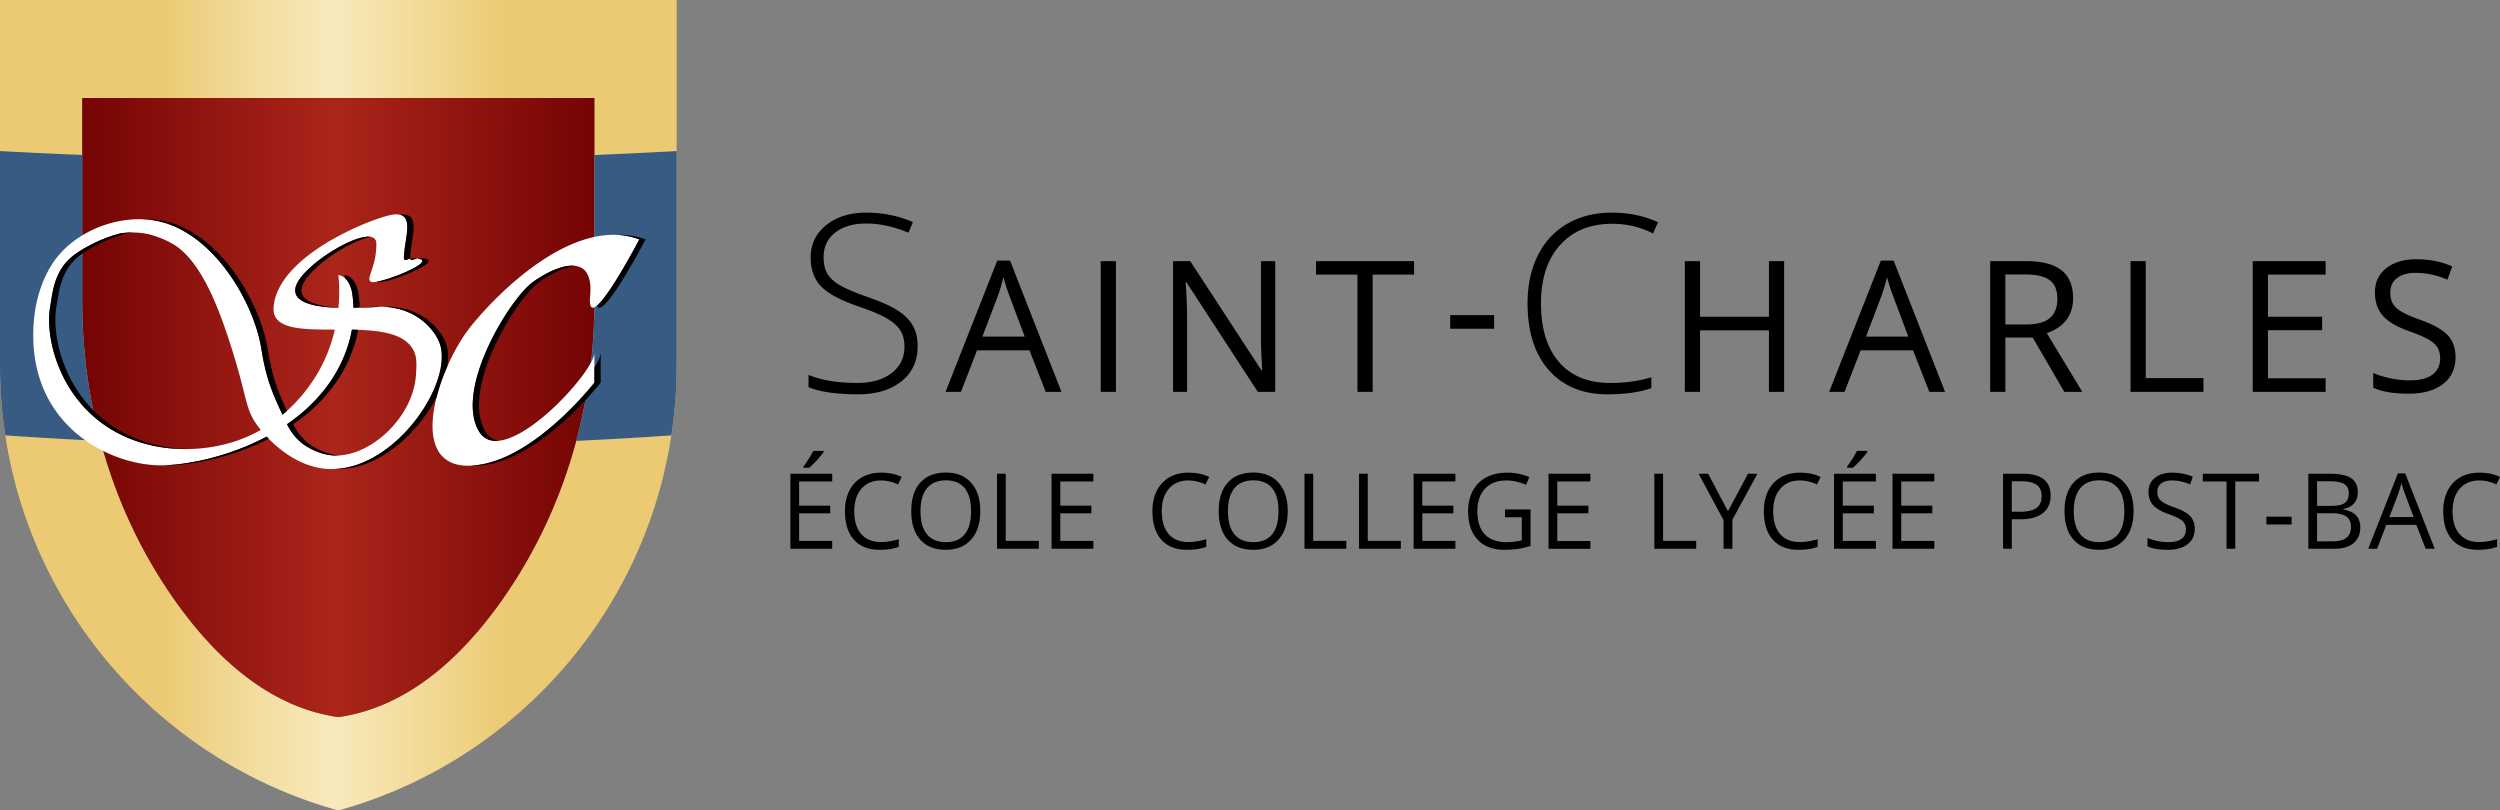 <svg xmlns="http://www.w3.org/2000/svg" width="740.3" height="240" viewBox="0 0 740.3 240"><rect x="0" y="0" width="740.3" height="240" fill="#808080" stroke="none"/><linearGradient id="a" gradientUnits="userSpaceOnUse" y1="120" x2="200.374" y2="120"><stop offset=".24" stop-color="#ecca73"/><stop offset=".387" stop-color="#f3dea1"/><stop offset=".493" stop-color="#f8eabd"/><stop offset=".742" stop-color="#eccb75"/><stop offset=".75" stop-color="#ecca73"/></linearGradient><path d="M0 0v108.2c0 7.037.538 13.963 1.56 20.722 7.984 52.568 45.902 95.295 95.814 110.261.929.278 1.876.557 2.823.817.946-.26 1.875-.539 2.803-.817 49.913-14.966 87.83-57.693 95.796-110.26a136.273 136.273 0 0 0 1.578-20.723V0H0zm176.012 89.352c0 13.964-1.8 27.853-5.385 41.204-4.177 15.58-10.788 30.453-19.812 43.99C139.19 192 123.37 207.838 103 211.867c-.928.186-1.857.353-2.803.483a47.049 47.049 0 0 1-2.823-.483C77.004 207.84 61.184 192 49.56 174.545c-9.025-13.536-15.635-28.41-19.794-43.989-3.603-13.35-5.404-27.24-5.404-41.204v-60.33h151.65v60.33z" fill="url(#a)"/><linearGradient id="b" gradientUnits="userSpaceOnUse" x1="24.362" y1="120.687" x2="176.012" y2="120.687"><stop offset="0" stop-color="#740403"/><stop offset=".224" stop-color="#8f140f"/><stop offset=".492" stop-color="#ab251b"/><stop offset="1" stop-color="#740403"/></linearGradient><path d="M176.012 29.023v60.33c0 13.963-1.8 27.852-5.385 41.203-4.177 15.58-10.788 30.453-19.812 43.99C139.19 192 123.37 207.839 103 211.868c-.928.186-1.857.353-2.803.483a47.049 47.049 0 0 1-2.823-.483C77.004 207.84 61.184 192 49.56 174.546c-9.025-13.537-15.635-28.41-19.794-43.99-3.603-13.35-5.404-27.24-5.404-41.204v-60.33h151.65z" fill="url(#b)"/><path d="M24.362 45.883C16.136 45.55 8.022 45.16 0 44.732V108.2c0 7.037.538 13.963 1.56 20.722a1293.12 1293.12 0 0 0 28.206 1.634c-3.603-13.35-5.404-27.24-5.404-41.204V45.883zm151.65.019v43.45c0 13.964-1.8 27.853-5.385 41.204a1289.64 1289.64 0 0 0 28.17-1.634 136.273 136.273 0 0 0 1.577-20.722V44.732c-8.003.445-16.136.835-24.362 1.17z" fill="#385b83"/><path d="M129.888 100.9c-2.098-4.512-7.558-9.767-16.656-10.082h-.26c-.205 0-.427 0-.632.018a123.44 123.44 0 0 1-5.812.297v-.074c-.594.037-1.225.056-1.856.074a33.771 33.771 0 0 0-.465-4.79.541.541 0 0 1-.037-.168c-.501-2.042-1.3-3.193-2.042-3.825-1.022-.91-1.95-.854-1.95-.854s.594 3.862.037 9.563v.074c-6.759-.167-13.5-1.392-12.738-5.812.594-3.435 6.48-8.467 12.274-11.79.557-.335 1.114-.65 1.671-.93 3.435-1.782 6.648-2.822 8.467-2.432.966.204 1.56.817 1.56 1.969 0 7.204-3.12 10.064-1.69 11.27.242.205.91.186 1.857 0h.019c4.772-.872 16.34-5.718 12.738-6.703-.26-.074-.52-.13-.743-.167h-.018c-1.337.242-1.969.836-2.099.056-1.857.409-2.19 1.374-1.69-2.767.595-4.735 2.006-9.637-1.54-10.268-.762-.149-1.746-.093-3.009.204-3.045.706-9.47 3.045-15.932 6.63-.352.185-.705.389-1.04.575-8.485 4.883-16.748 11.865-17.287 20.11-.427 6.517 8.43 6.536 18.142 6.517-1.133 4.884-3.194 10.38-6.87 15.69a46.592 46.592 0 0 1-7.317 8.375c-.427.39-.854.761-1.318 1.151-3.194-6.833-4.884-10.955-6.24-19.404-2.227-14.02-14.297-34.612-30.842-37.973a24.773 24.773 0 0 0-4.42-.501c-10.36-.353-21.687 4.94-27.072 13.852-3.083 5.125-5.385 12.088-5.218 21.391.464 27.073 23.712 37.862 38.326 37.62.185 0 .371 0 .557-.018 7.501-.242 19.33-2.693 30.211-8.486.186.204.39.408.613.631 3.472 3.528 9.655 8.468 17.491 8.95.632.037 1.226.056 1.857 0h.242c18.884-.742 35.911-26.869 30.73-37.973zm-59.884 29.654c-4.29 1.467-9.117 2.322-14.094 2.414-10.695.223-22.06-3.138-30.36-11.698-9.302-9.6-12.088-22.97-10.658-30.675.594-3.287.966-9.303 5.385-13.648 2.228-2.21 5.106-3.677 7.019-4.661a40.883 40.883 0 0 1 8.43-3.194 23.516 23.516 0 0 1 4.27-.223h.26c1.17.056 2.49.205 3.863.52 0 0 3.974.892 7.669 3.231 7.836 5.014 12.905 18.55 16.043 28.15 5.85 17.845 4.401 20.092 8.876 25.885.13.167.297.371.52.65a42.417 42.417 0 0 1-7.223 3.25zm53.18-19.59c-.78 12.163-12.459 23.23-22.635 23.898h-.074a13.44 13.44 0 0 1-2.451-.055c-4.828-.557-8.504-3.473-8.504-3.473-2.452-1.95-3.789-4.196-4.531-5.719 8.189-5.626 15.152-13.48 18.308-24.12.39-1.3.688-2.6.91-3.881.613 0 1.226.018 1.839.055 6.963.223 13.35 1.245 16.024 5.422 1.467 2.266 1.319 4.587 1.115 7.874zm59.476-41.408h-.037c-16.173-.668-33.758 15.617-42.727 26.498-2.71 3.268-5.366 7.724-7.464 12.515-1.3 2.934-2.377 5.98-3.12 8.95-.018.019-.018.019-.018.037-2.711 10.566-1.356 20.259 9.154 20.352.371 0 .761 0 1.133-.037 18.011-.799 36.431-24.567 36.431-24.567v-8.894c0 4.883-17.603 24.845-28.15 26.089h-.037c-2.6.297-4.753-.539-6.128-3.008-7.018-12.571 9.34-39.18 16.174-44.027 3.732-2.655 8.801-5.199 12.422-4.735 3.008.353 5.032 2.786 4.457 8.913-.335 3.584.538 4.085 1.987 2.878 4.029-3.268 12.57-19.627 12.57-19.627a21.182 21.182 0 0 0-6.647-1.337z" fill="#fff"/><path d="M121.513 76.596c.13.78.762.185 2.099-.056a5.877 5.877 0 0 0-2.099.056zm-14.985 14.539a123.44 123.44 0 0 0 5.812-.297c.205-.019.427-.019.632-.019a15.963 15.963 0 0 0-2.488.019c-1.096.074-2.452.167-3.956.223v.074zm-79.12 30.135c-9.304-9.6-12.089-22.97-10.659-30.675.594-3.287.965-9.303 5.385-13.648 2.228-2.21 5.106-3.677 7.019-4.661a40.883 40.883 0 0 1 8.43-3.194 24.564 24.564 0 0 1 2.414-.223c-.297-.018-.594-.018-.891-.018-1.337 0-2.489.111-3.38.241a40.883 40.883 0 0 0-8.43 3.194c-1.913.984-4.79 2.451-7.019 4.66-4.42 4.346-4.79 10.362-5.385 13.649-1.43 7.706 1.356 21.075 10.659 30.675 8.3 8.56 19.664 11.921 30.36 11.698-10.14-.185-20.686-3.639-28.504-11.698zm73.067 13.592l-.594-.055c-4.828-.557-8.505-3.473-8.505-3.473-2.45-1.95-3.788-4.196-4.53-5.719 8.188-5.626 15.152-13.48 18.308-24.12.39-1.282.687-2.563.892-3.826a30.35 30.35 0 0 0-1.839-.055 33.439 33.439 0 0 1-.91 3.88c-3.156 10.64-10.12 18.495-18.308 24.121.742 1.523 2.08 3.77 4.53 5.72 0 0 3.677 2.915 8.505 3.472a13.44 13.44 0 0 0 2.451.055zm-51.732 2.916c.445.018.872.018 1.3.018 7.186-.13 18.717-2.377 29.524-7.873-.223-.223-.427-.427-.613-.631-10.881 5.793-22.71 8.244-30.211 8.486zm64.489-46.96c9.098.315 14.558 5.57 16.656 10.082 5.18 11.104-11.847 37.23-30.731 37.973 12.496.632 24.492-10.324 30.137-21.317 0-.018 0-.018.018-.037.743-2.97 1.82-6.016 3.12-8.95.483-2.915.297-5.57-.687-7.669-2.247-4.827-8.282-10.491-18.513-10.082zm-13.017.315v-.074c-6.072-.353-11.568-1.727-10.881-5.738.594-3.435 6.48-8.467 12.274-11.79.557-.335 1.114-.65 1.67-.93 2.452-1.262 4.81-2.172 6.611-2.432-1.82-.39-5.032.65-8.467 2.433-.557.278-1.114.594-1.671.928-5.794 3.324-11.68 8.356-12.274 11.791-.761 4.42 5.98 5.645 12.738 5.812zM48.427 65.434a27.044 27.044 0 0 0-6.276-.501c1.504.037 2.99.204 4.42.501 16.544 3.361 28.614 23.954 30.842 37.973 1.355 8.449 3.045 12.571 6.239 19.404.464-.39.891-.76 1.318-1.15-2.84-6.166-4.42-10.288-5.7-18.254-2.229-14.02-14.298-34.612-30.843-37.973zm71.397 8.393c-.502 4.141-.168 3.176 1.69 2.767-.093-.409-.02-1.244.167-2.767.687-5.422 2.413-11.048-3.399-10.268 3.547.631 2.136 5.533 1.542 10.268zm6.406 2.878c-1.059-.297-1.931-.278-2.6-.167.223.037.483.093.743.167 3.602.985-7.966 5.83-12.738 6.704 1.541 1.151 18.903-5.515 14.595-6.704zM106.528 91.06a32.734 32.734 0 0 0-.464-4.717.541.541 0 0 1-.037-.167c-1.188-4.827-3.992-4.679-3.992-4.679s.037.297.093.854c.742.632 1.54 1.783 2.042 3.825 0 .056.019.112.037.167l.001.006v-.004c.26 1.56.426 3.157.464 4.79v-.002.001a57.698 57.698 0 0 0 1.856-.074zm41.297 39.442c-1.764-.223-3.23-1.152-4.27-3.009-7.02-12.57 9.34-39.18 16.173-44.026 3.12-2.228 7.204-4.364 10.565-4.735-3.62-.464-8.69 2.08-12.422 4.735-6.833 4.847-23.192 31.455-16.174 44.026 1.375 2.47 3.529 3.306 6.128 3.009zm28.187-17.195s-18.42 23.768-36.431 24.566c.241.019.482.037.724.037 18.346.186 37.564-24.603 37.564-24.603v-8.894c0 .965-.687 2.506-1.857 4.382v4.512zm13.296-42.41s-8.542 16.358-12.571 19.626c1.764 4.642 14.427-19.627 14.427-19.627-2.766-1.04-5.607-1.43-8.504-1.337 2.265.093 4.475.52 6.648 1.337zm253.13 22.427h-13.005v4.026h13.005v-4.026zm210.044 18.646h-17.085V77.32h-4.503v38.726h21.588v-4.078zM503.423 97.823h20.397v18.224h4.502V77.321h-4.502v16.476h-20.397V77.321h-4.503v38.726h4.503V97.823zm-223.309 42.111c-3.282 0-5.815.996-7.598 2.985-1.783 1.99-2.675 4.794-2.675 8.412 0 3.647.889 6.47 2.667 8.472 1.778 2 4.303 3.001 7.575 3.001 3.202 0 5.701-1.02 7.5-3.055 1.797-2.037 2.697-4.833 2.697-8.389 0-3.565-.897-6.361-2.69-8.387-1.793-2.027-4.285-3.039-7.476-3.039zm5.546 18.28c-1.256 1.55-3.115 2.325-5.577 2.325-2.442 0-4.303-.778-5.584-2.332-1.282-1.556-1.922-3.837-1.922-6.847 0-2.967.64-5.23 1.922-6.784 1.281-1.556 3.153-2.333 5.615-2.333 2.452 0 4.302.774 5.554 2.317 1.25 1.545 1.876 3.812 1.876 6.8 0 3.02-.628 5.304-1.884 6.854zm12.157-17.932h-2.583V162.5h12.384v-2.34h-9.801v-19.877zm53.701-46.245c0-3.18-.141-6.676-.422-10.49h.212l21.164 32.5h5.14V77.323h-4.213v22.223c-.035 1.113.009 2.963.132 5.55s.203 4.12.24 4.595h-.213l-21.111-32.368h-5.087v38.726h4.158V94.037zm337.15 17.984h-17.086v-14.25h16.052v-3.974h-16.052V81.321h17.085v-4H667.08v38.726h21.588v-4.026zM299.095 77.163h-3.788l-15.31 38.885h4.555l4.77-12.317h15.521l4.82 12.317h4.662l-15.23-38.885zm-8.185 22.515l4.557-12c.723-2.03 1.28-3.893 1.668-5.588.618 2.208 1.218 4.07 1.8 5.589l4.505 11.999h-12.53zm-49 36.593c.882-.963 1.544-1.771 1.99-2.432v-.319h-3.069c-.324.66-.768 1.435-1.33 2.325a29.04 29.04 0 0 1-1.572 2.28v.38h1.686c.649-.526 1.414-1.271 2.295-2.234zm-7.856 26.228h12.384v-2.31h-9.8v-8.174h9.208v-2.28h-9.209v-7.157h9.801v-2.296h-12.384V162.5zm26.821-20.226c1.681 0 3.363.396 5.045 1.186l1.094-2.22c-1.742-.85-3.779-1.276-6.109-1.276-2.188 0-4.09.466-5.706 1.398-1.616.932-2.852 2.26-3.708 3.982-.856 1.723-1.284 3.729-1.284 6.017 0 3.658.889 6.48 2.667 8.465s4.303 2.979 7.575 2.979c2.26 0 4.159-.29 5.698-.867v-2.265c-1.985.559-3.752.836-5.303.836-2.522 0-4.465-.792-5.827-2.377-1.363-1.587-2.044-3.832-2.044-6.74 0-2.825.707-5.052 2.12-6.679 1.413-1.624 3.34-2.439 5.782-2.439zm9.445-45.821c-.943-1.683-2.44-3.186-4.492-4.51-2.052-1.325-5.119-2.69-9.199-4.098-3.89-1.384-6.633-2.571-8.232-3.561-1.6-.99-2.751-2.106-3.455-3.347-.703-1.24-1.055-2.828-1.055-4.761 0-3.077 1.146-5.512 3.436-7.301 2.29-1.79 5.37-2.684 9.234-2.684 3.962 0 8.113.907 12.456 2.72l1.325-3.15c-4.32-1.861-8.936-2.792-13.852-2.792-4.82 0-8.764 1.235-11.829 3.705-3.066 2.469-4.6 5.661-4.6 9.574 0 3.556 1.02 6.402 3.061 8.537 2.04 2.135 5.732 4.122 11.078 5.959 3.65 1.24 6.417 2.398 8.303 3.472 1.884 1.074 3.244 2.26 4.08 3.56.836 1.302 1.253 2.942 1.253 4.922 0 3.198-1.258 5.781-3.775 7.75-2.52 1.968-5.925 2.952-10.22 2.952-5.847 0-10.654-.8-14.424-2.398v3.65c3.413 1.409 8.316 2.113 14.71 2.113 5.32 0 9.587-1.277 12.797-3.83 3.208-2.553 4.813-6.013 4.813-10.38 0-2.386-.472-4.42-1.413-6.102zm100.842 43.482c-3.283 0-5.816.996-7.599 2.985-1.783 1.99-2.675 4.794-2.675 8.412 0 3.647.889 6.47 2.667 8.472 1.778 2 4.303 3.001 7.576 3.001 3.2 0 5.701-1.02 7.498-3.055 1.8-2.037 2.699-4.833 2.699-8.389 0-3.565-.898-6.361-2.69-8.387-1.793-2.027-4.286-3.039-7.476-3.039zm5.545 18.28c-1.255 1.55-3.115 2.325-5.576 2.325-2.442 0-4.304-.778-5.585-2.332-1.282-1.556-1.922-3.837-1.922-6.847 0-2.967.64-5.23 1.922-6.784 1.281-1.556 3.153-2.333 5.616-2.333 2.452 0 4.301.774 5.554 2.317 1.25 1.545 1.875 3.812 1.875 6.8 0 3.02-.627 5.304-1.884 6.854zm229.39-59.57c5.192-1.8 7.787-5.262 7.787-10.383 0-3.656-1.135-6.392-3.404-8.21s-5.779-2.73-10.528-2.73H589.33v38.726h4.503V99.943h8.08l9.377 16.104h5.324l-10.516-17.403zm-6.093-2.57h-6.172V81.27h5.855c3.337 0 5.761.566 7.27 1.695 1.51 1.13 2.265 2.976 2.265 5.536 0 2.525-.742 4.42-2.225 5.682-1.484 1.262-3.814 1.893-6.993 1.893zm-1.098 44.208h-5.76V162.5h2.584v-8.738h2.613c2.858 0 5.052-.604 6.588-1.815 1.534-1.21 2.301-2.94 2.301-5.19 0-4.316-2.774-6.474-8.326-6.474zm4.118 10.151c-1.023.74-2.68 1.11-4.969 1.11h-2.325v-9.027h2.887c2.037 0 3.536.361 4.497 1.08.963.72 1.446 1.813 1.446 3.281 0 1.632-.514 2.818-1.536 3.556zm40.753-.226c-1.387-.497-2.417-.95-3.092-1.36-.673-.412-1.151-.862-1.436-1.353-.283-.491-.424-1.123-.424-1.893 0-1.043.384-1.859 1.153-2.446.77-.588 1.839-.882 3.208-.882 1.731 0 3.514.387 5.347 1.155l.807-2.248c-1.855-.81-3.886-1.217-6.094-1.217-2.119 0-3.82.508-5.105 1.52-1.288 1.013-1.931 2.377-1.931 4.089 0 1.63.444 2.952 1.33 3.966.886 1.013 2.363 1.89 4.429 2.629 1.48.526 2.58.997 3.306 1.413.723.415 1.24.868 1.55 1.36.308.491.462 1.122.462 1.89 0 1.167-.435 2.075-1.305 2.728-.872.655-2.169.981-3.892.981a15.64 15.64 0 0 1-3.19-.333 16.04 16.04 0 0 1-2.979-.913v2.492c1.418.678 3.444 1.019 6.079 1.019 2.431 0 4.355-.548 5.773-1.641 1.42-1.095 2.13-2.62 2.13-4.575 0-1.52-.44-2.755-1.315-3.708-.878-.952-2.481-1.843-4.811-2.673zm-22.154-10.273c-3.282 0-5.815.996-7.598 2.985-1.782 1.99-2.674 4.794-2.674 8.412 0 3.647.888 6.47 2.667 8.472 1.777 2 4.303 3.001 7.574 3.001 3.203 0 5.701-1.02 7.5-3.055 1.797-2.037 2.697-4.833 2.697-8.389 0-3.565-.896-6.361-2.69-8.387-1.793-2.027-4.284-3.039-7.476-3.039zm5.547 18.28c-1.256 1.55-3.115 2.325-5.578 2.325-2.44 0-4.303-.778-5.583-2.332-1.282-1.556-1.922-3.837-1.922-6.847 0-2.967.64-5.23 1.922-6.784 1.28-1.556 3.153-2.333 5.614-2.333 2.452 0 4.303.774 5.554 2.317 1.252 1.545 1.877 3.812 1.877 6.8 0 3.02-.629 5.304-1.884 6.854zm-66.765 4.285h12.385v-2.31h-9.801v-8.174h9.208v-2.28h-9.208v-7.157h9.8v-2.296h-12.384V162.5zm-3.448-85.336l-15.31 38.884h4.555l4.77-12.316h15.522l4.82 12.316h4.662l-15.23-38.884h-3.789zm-4.397 22.515l4.557-11.999c.723-2.03 1.28-3.895 1.668-5.589.619 2.207 1.219 4.07 1.8 5.589l4.505 11.999h-12.53zm141.318 51.182v-.153c1.407-.252 2.479-.807 3.213-1.663.734-.857 1.1-1.944 1.1-3.26 0-1.904-.658-3.297-1.974-4.18-1.317-.881-3.449-1.322-6.398-1.322h-6.276V162.5h7.75c2.41 0 4.287-.556 5.631-1.672 1.342-1.113 2.013-2.663 2.013-4.649 0-2.968-1.686-4.742-5.06-5.318zm-7.75-8.344h3.798c1.944 0 3.362.278 4.255.829.892.553 1.338 1.45 1.338 2.696 0 1.359-.4 2.323-1.2 2.896-.802.573-2.113.858-3.937.858h-4.255v-7.279zm8.684 16.74c-.907.694-2.258 1.04-4.05 1.04h-4.635v-8.312h4.421c1.895 0 3.306.324 4.233.972.926.649 1.39 1.663 1.39 3.039 0 1.48-.453 2.566-1.36 3.26zm-42.525-16.678h7.036v19.921h2.584v-19.921h7.035v-2.296h-16.655v2.296zm74.842-36.834c0-2.65-.763-4.804-2.29-6.463-1.529-1.66-4.323-3.215-8.385-4.662-2.42-.865-4.216-1.656-5.39-2.37-1.174-.717-2.009-1.502-2.504-2.36-.493-.855-.741-1.954-.741-3.296 0-1.819.67-3.24 2.014-4.265 1.342-1.025 3.205-1.536 5.59-1.536 3.018 0 6.126.67 9.323 2.013l1.404-3.92c-3.232-1.413-6.773-2.12-10.623-2.12-3.69 0-6.656.884-8.9 2.649-2.243 1.766-3.363 4.141-3.363 7.126 0 2.844.772 5.147 2.317 6.913 1.545 1.766 4.12 3.293 7.721 4.582 2.579.92 4.5 1.74 5.761 2.464s2.164 1.515 2.702 2.37c.539.858.809 1.957.809 3.299 0 2.03-.76 3.616-2.28 4.755-1.517 1.138-3.778 1.708-6.78 1.708a27.36 27.36 0 0 1-5.563-.582c-1.871-.39-3.601-.92-5.192-1.59v4.344c2.474 1.182 6.005 1.774 10.596 1.774 4.24 0 7.594-.952 10.066-2.86 2.471-1.908 3.708-4.564 3.708-7.973zm1.173 52.387c-1.363-1.587-2.045-3.832-2.045-6.74 0-2.825.707-5.052 2.12-6.679 1.414-1.624 3.342-2.439 5.782-2.439 1.683 0 3.364.396 5.045 1.186l1.095-2.22c-1.742-.85-3.779-1.276-6.109-1.276-2.188 0-4.09.466-5.706 1.398-1.616.932-2.853 2.26-3.709 3.982-.856 1.723-1.284 3.729-1.284 6.017 0 3.658.889 6.48 2.668 8.465 1.777 1.985 4.303 2.979 7.576 2.979 2.258 0 4.158-.29 5.698-.867v-2.265c-1.986.559-3.754.836-5.303.836-2.524 0-4.466-.792-5.828-2.377zm-18.242-17.94l-8.784 22.308h2.615l2.735-7.066h8.905l2.765 7.066h2.675l-8.739-22.307h-2.172zm-2.522 12.917l2.613-6.883c.415-1.165.734-2.234.957-3.206.356 1.265.7 2.335 1.034 3.206l2.584 6.883h-7.188zm-156.585-16.837c.882-.963 1.545-1.771 1.991-2.432v-.319h-3.07c-.324.66-.767 1.435-1.329 2.325a29.039 29.039 0 0 1-1.572 2.28v.38h1.687c.647-.526 1.412-1.271 2.293-2.234zm120.176 19.04h7.462v-2.31h-7.462v2.31zm-282.265-15.029h-2.582V162.5h12.383v-2.34h-9.801v-19.877zm17.607-24.234V81.32h12.266v-3.999h-29.032v4h12.264v34.726h4.502zm-1.454 24.234h-2.582V162.5h12.383v-2.34h-9.8v-19.877zM311.387 162.5h12.384v-2.31h-9.801v-8.174h9.21v-2.28h-9.21v-7.157h9.801v-2.296h-12.384V162.5zm40.537-20.226c1.681 0 3.363.396 5.045 1.186l1.094-2.22c-1.742-.85-3.779-1.276-6.109-1.276-2.188 0-4.09.466-5.706 1.398-1.616.932-2.852 2.26-3.708 3.982-.856 1.723-1.284 3.729-1.284 6.017 0 3.658.889 6.48 2.667 8.465s4.303 2.979 7.575 2.979c2.26 0 4.159-.29 5.699-.867v-2.265c-1.986.559-3.753.836-5.304.836-2.522 0-4.465-.792-5.827-2.377-1.362-1.587-2.044-3.832-2.044-6.74 0-2.825.707-5.052 2.12-6.679 1.413-1.624 3.34-2.439 5.782-2.439zM543.1 162.5h12.383v-2.31h-9.8v-8.174h9.21v-2.28h-9.21v-7.157h9.8v-2.296H543.1V162.5zm-217.156-46.451h4.502V77.322h-4.502v38.726zm92.646 46.451h12.384v-2.31h-9.802v-8.174h9.21v-2.28h-9.21v-7.157h9.802v-2.296h-12.384V162.5zm93.1-11.108l-5.881-11.109h-2.827l7.4 13.724v8.493h2.615v-8.615l7.414-13.602h-2.796l-5.926 11.109zm21.29-9.118c1.68 0 3.362.396 5.044 1.186l1.094-2.22c-1.743-.85-3.78-1.276-6.11-1.276-2.186 0-4.088.466-5.704 1.398-1.618.932-2.852 2.26-3.708 3.982-.856 1.723-1.284 3.729-1.284 6.017 0 3.658.888 6.48 2.665 8.465 1.78 1.985 4.303 2.979 7.577 2.979 2.259 0 4.158-.29 5.697-.867v-2.265c-1.985.559-3.752.836-5.302.836-2.522 0-4.466-.792-5.828-2.377-1.362-1.587-2.044-3.832-2.044-6.74 0-2.825.707-5.052 2.12-6.679 1.413-1.624 3.34-2.439 5.783-2.439zm-40.514-1.99h-2.582v22.216h12.383v-2.34h-9.801v-19.877zm-15-74.021c4.2 0 8.209.953 12.026 2.863l1.469-3.293c-4.033-1.91-8.603-2.863-13.709-2.863-5.01 0-9.408 1.102-13.19 3.309-3.781 2.209-6.68 5.34-8.697 9.397-2.017 4.056-3.025 8.745-3.025 14.066 0 8.517 2.113 15.152 6.336 19.9 4.223 4.749 10.01 7.122 17.36 7.122 5.176 0 9.496-.609 12.956-1.826v-3.22c-3.676 1.122-7.707 1.683-12.097 1.683-6.612 0-11.693-2.064-15.249-6.193-3.556-4.127-5.333-9.926-5.333-17.395 0-7.301 1.884-13.051 5.656-17.253 3.77-4.198 8.936-6.297 15.497-6.297zm-31.799 86.908h4.97v6.838a19.22 19.22 0 0 1-4.513.531c-2.836 0-4.987-.774-6.45-2.325-1.465-1.55-2.196-3.824-2.196-6.823 0-2.856.76-5.09 2.28-6.7 1.519-1.613 3.63-2.418 6.335-2.418 1.853 0 3.785.426 5.79 1.277l1.003-2.28c-2.047-.87-4.254-1.307-6.626-1.307-2.34 0-4.381.459-6.124 1.376a9.403 9.403 0 0 0-4.003 3.98c-.927 1.74-1.391 3.762-1.391 6.072 0 3.607.937 6.41 2.812 8.412 1.873 2 4.492 3.001 7.856 3.001 1.6 0 3.008-.098 4.225-.29a24.18 24.18 0 0 0 3.585-.85V150.86h-7.553v2.31zm12.888 9.33h12.385v-2.31h-9.801v-8.175h9.208v-2.28h-9.208v-7.157h9.8v-2.296h-12.384V162.5z"/></svg>